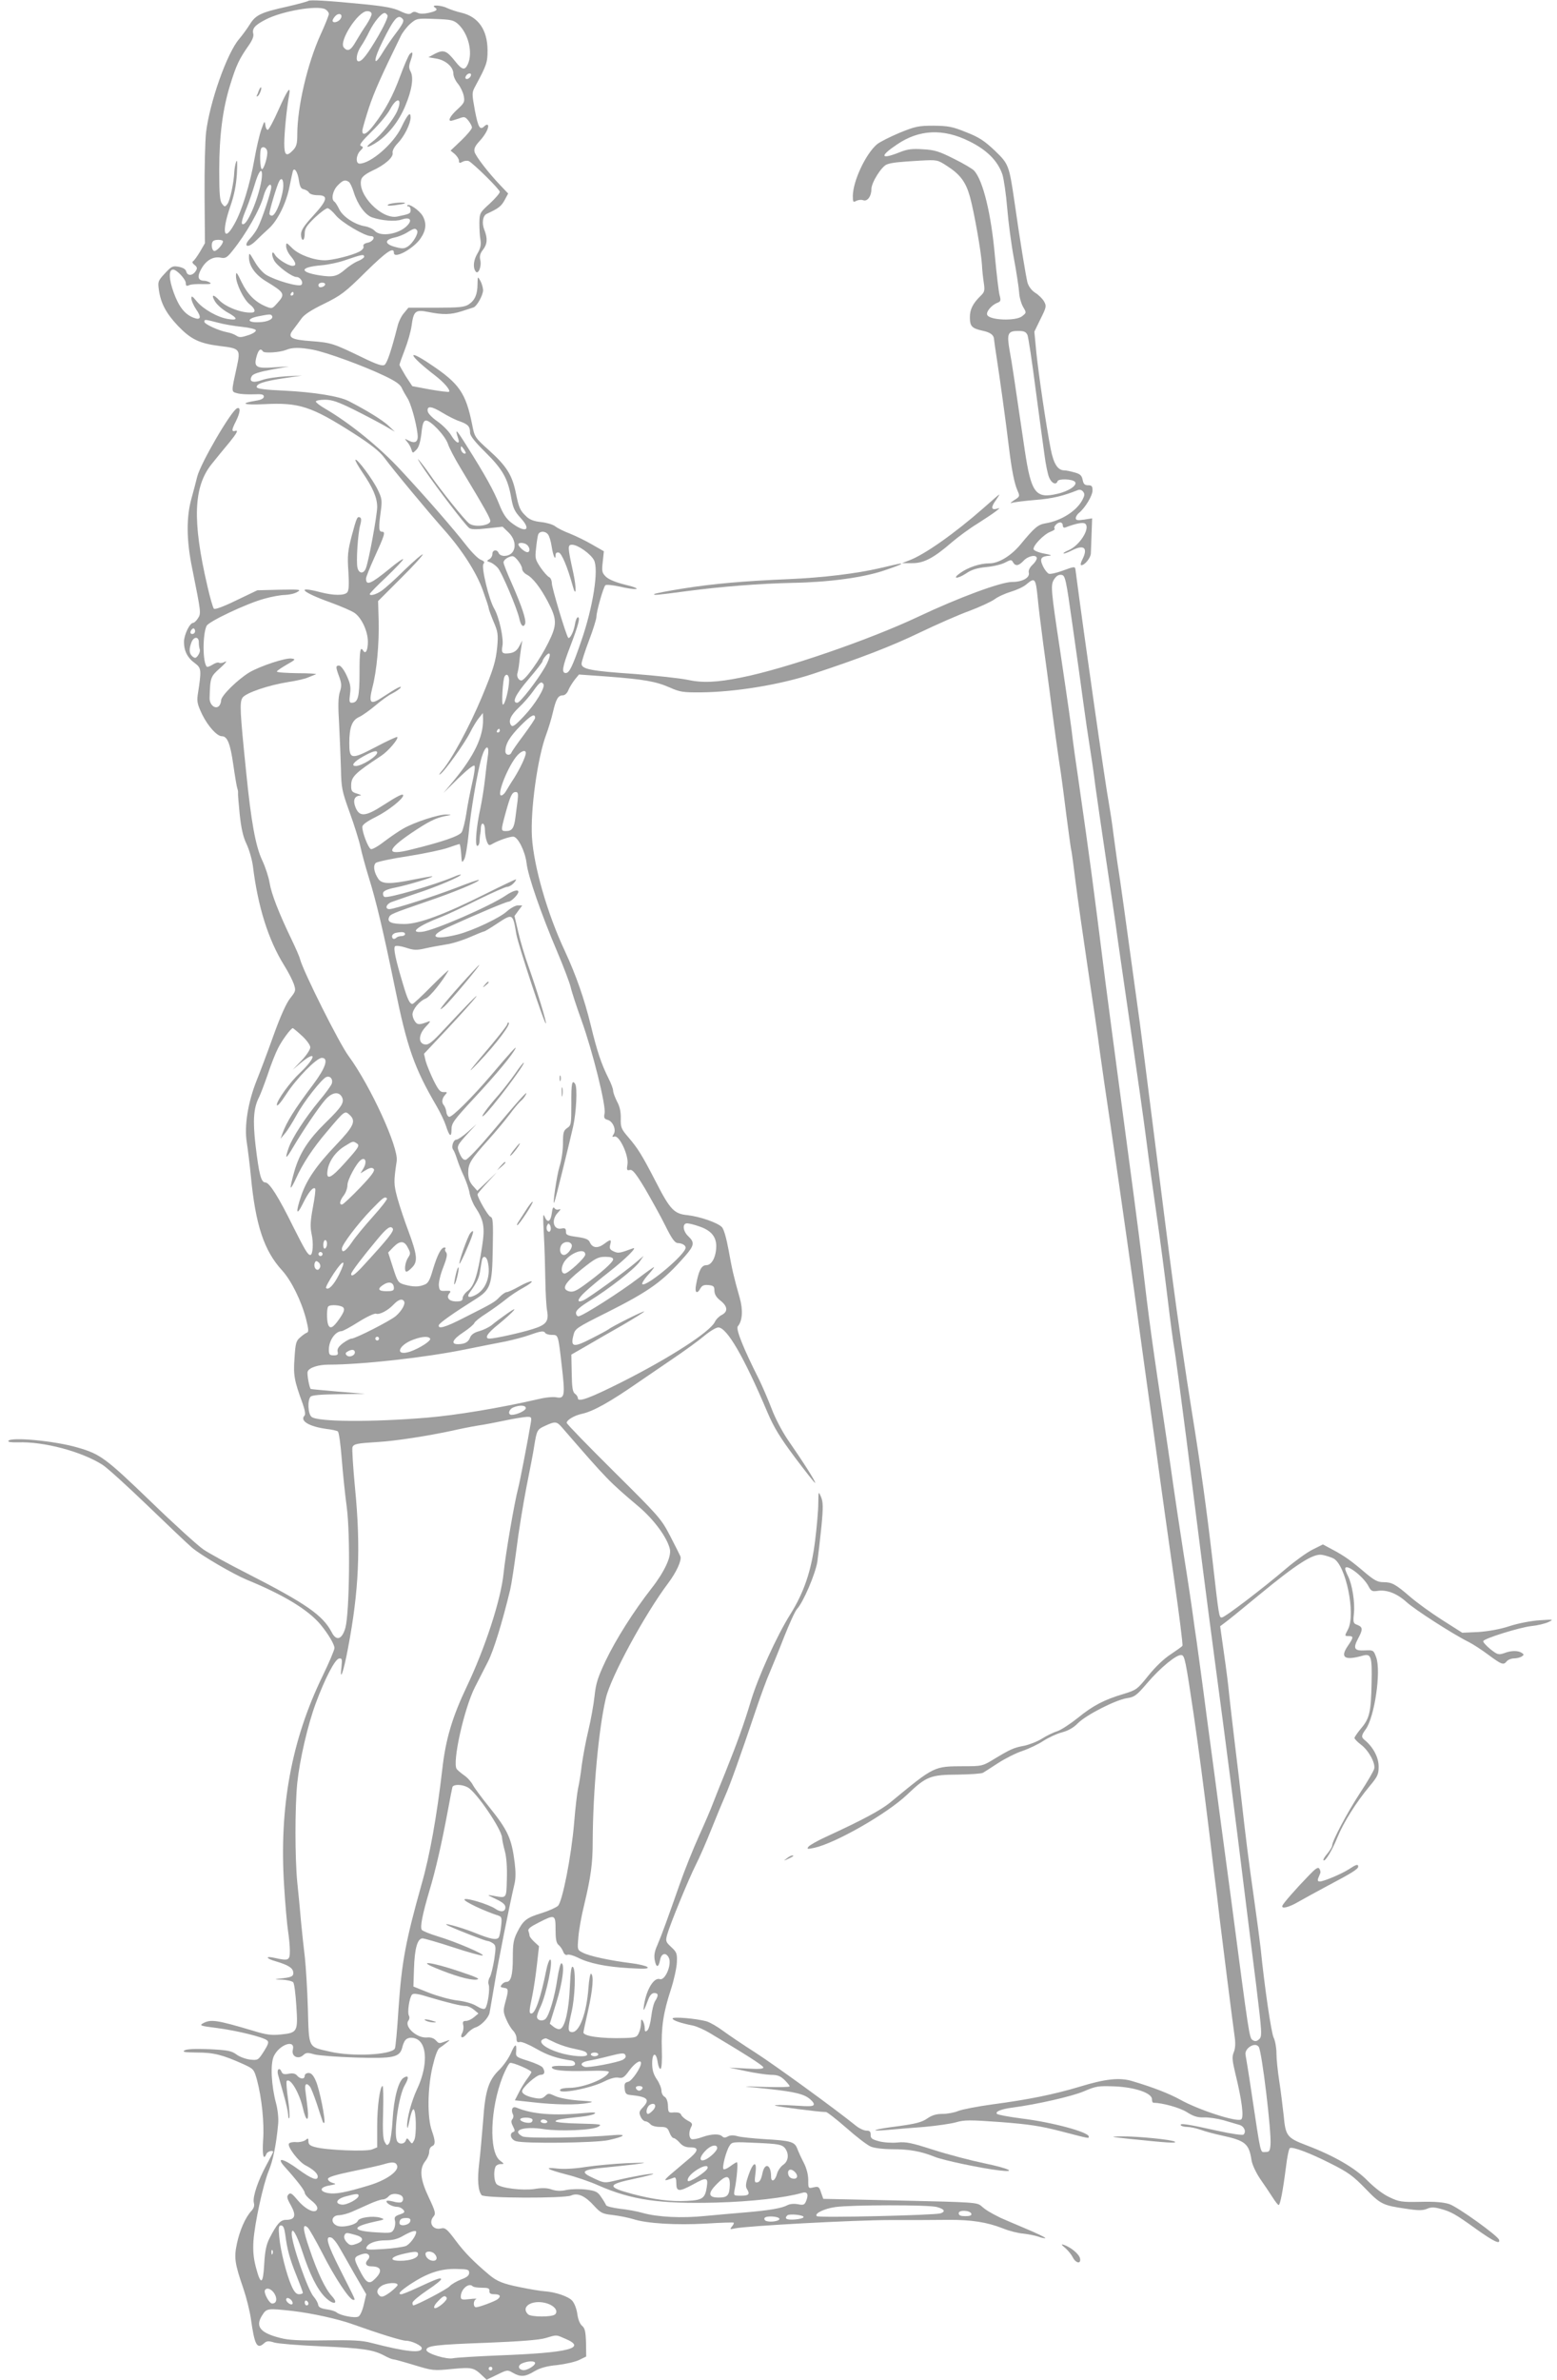 <?xml version="1.0" standalone="no"?>
<!DOCTYPE svg PUBLIC "-//W3C//DTD SVG 20010904//EN"
 "http://www.w3.org/TR/2001/REC-SVG-20010904/DTD/svg10.dtd">
<svg version="1.0" xmlns="http://www.w3.org/2000/svg"
 width="838pt" height="1280pt" viewBox="0 0 838 1280"
 preserveAspectRatio="xMidYMid meet">
<g transform="translate(0,1280) scale(0.1,-0.1)"
fill="#9e9e9e" stroke="none">
<path d="M1659 12795 c-4 -3 -54 -17 -111 -30 -144 -32 -172 -45 -204 -97 -15
-24 -41 -59 -57 -78 -65 -75 -158 -338 -178 -502 -5 -46 -9 -198 -8 -339 l2
-257 -26 -45 c-15 -25 -32 -49 -38 -52 -6 -4 -3 -12 8 -20 14 -11 16 -18 7
-32 -16 -26 -44 -29 -51 -5 -3 14 -17 22 -41 27 -33 6 -39 3 -75 -36 -37 -40
-38 -44 -32 -88 10 -72 39 -126 102 -193 70 -73 115 -95 225 -109 110 -13 113
-17 93 -110 -31 -141 -31 -135 1 -144 16 -5 55 -7 87 -6 45 2 57 0 57 -12 0
-10 -14 -18 -42 -22 -91 -15 -69 -24 42 -19 190 10 255 -11 485 -158 91 -58
139 -97 162 -128 51 -69 233 -288 327 -394 93 -105 171 -226 205 -322 17 -47
31 -89 31 -95 0 -5 12 -38 26 -72 24 -55 26 -70 20 -137 -8 -78 -19 -116 -83
-270 -67 -160 -165 -341 -217 -399 -11 -13 -15 -21 -8 -16 22 12 132 165 162
225 15 30 37 66 49 80 l20 25 1 -35 c1 -93 -48 -195 -154 -324 l-59 -71 80 79
c50 48 83 74 87 67 4 -6 -2 -48 -13 -94 -10 -45 -25 -118 -31 -162 -7 -44 -18
-89 -25 -101 -13 -21 -103 -52 -274 -94 -135 -34 -133 -3 4 90 91 61 127 79
178 90 40 7 41 8 9 9 -41 1 -171 -41 -232 -76 -25 -14 -71 -46 -103 -70 -32
-25 -64 -43 -71 -40 -14 6 -46 88 -46 119 0 12 23 29 73 54 66 33 147 97 147
116 0 12 -30 -3 -109 -54 -93 -60 -126 -63 -147 -12 -16 39 -7 63 25 65 9 0 1
5 -16 10 -29 8 -33 14 -33 43 0 48 18 66 162 161 38 25 95 92 86 101 -3 2 -54
-21 -114 -53 -134 -70 -144 -69 -144 20 0 86 15 124 54 141 17 8 55 35 85 60
30 26 71 56 92 66 21 11 41 25 45 31 8 14 -24 -3 -94 -49 -69 -46 -79 -37 -58
49 24 90 37 238 34 360 l-3 106 123 123 c68 67 120 125 117 128 -3 3 -47 -35
-98 -84 -50 -50 -106 -100 -124 -112 -29 -20 -63 -29 -63 -17 0 4 40 45 90 92
49 47 90 90 90 95 0 5 -33 -17 -72 -50 -103 -84 -128 -94 -128 -54 0 8 20 58
44 111 57 125 62 141 42 141 -18 0 -19 20 -6 115 7 53 5 66 -17 111 -27 56
-111 169 -120 161 -3 -3 14 -33 37 -67 57 -83 80 -137 80 -187 0 -43 -45 -289
-61 -330 -12 -31 -37 -29 -45 3 -8 32 2 186 15 231 6 21 6 35 0 39 -16 9 -19
2 -46 -98 -21 -81 -24 -106 -18 -191 4 -69 3 -103 -6 -113 -15 -18 -73 -18
-146 1 -133 35 -101 1 52 -54 60 -22 121 -48 135 -59 37 -27 70 -98 70 -154 0
-45 -12 -69 -25 -48 -16 26 -20 1 -20 -118 0 -132 -8 -162 -43 -162 -12 0 -13
9 -8 48 5 38 1 57 -19 100 -14 30 -31 52 -40 52 -19 0 -19 -7 1 -61 13 -36 13
-50 3 -81 -9 -27 -10 -75 -4 -170 4 -73 8 -182 10 -243 2 -102 5 -119 47 -235
25 -69 51 -152 58 -185 7 -33 27 -107 45 -165 40 -128 79 -293 140 -590 66
-324 104 -433 225 -640 21 -36 43 -83 50 -105 18 -57 30 -66 30 -21 0 35 11
50 126 174 118 127 200 226 218 262 10 20 -30 -24 -129 -141 -104 -122 -214
-231 -228 -226 -7 2 -14 14 -15 28 -2 13 -8 28 -13 34 -13 14 -11 36 6 55 14
15 13 17 -7 16 -19 -1 -29 12 -55 64 -17 35 -36 82 -42 103 l-9 39 128 136
c71 76 138 151 150 167 24 32 -46 -39 -172 -174 -60 -65 -81 -82 -100 -79 -38
5 -37 53 4 96 24 25 28 33 13 27 -47 -18 -58 -18 -71 0 -8 11 -14 28 -14 39 1
28 38 72 71 85 22 8 92 95 123 151 4 8 -36 -29 -89 -82 -53 -54 -100 -98 -105
-98 -15 0 -27 25 -52 110 -38 126 -52 190 -42 200 5 5 30 2 58 -7 42 -14 58
-15 105 -4 31 7 81 16 112 21 31 4 88 22 127 39 39 17 74 31 77 31 4 0 34 18
67 40 88 58 88 59 107 -55 11 -61 152 -487 159 -480 5 5 -48 178 -93 305 -19
52 -44 135 -55 184 l-21 89 21 29 21 28 -24 0 c-13 0 -40 -15 -59 -32 -38 -35
-182 -103 -263 -124 -131 -33 -164 -12 -58 37 147 67 317 139 330 139 14 0 52
38 53 53 0 15 -30 6 -67 -19 -85 -58 -391 -191 -452 -196 -72 -7 -21 32 106
81 29 11 116 52 194 91 78 38 149 70 159 70 9 0 25 9 35 20 10 11 15 20 11 20
-3 0 -75 -34 -159 -76 -223 -112 -363 -164 -440 -164 -69 0 -93 10 -84 34 7
19 13 21 207 88 142 48 284 107 277 115 -2 2 -55 -16 -118 -41 -125 -48 -338
-116 -363 -116 -26 0 -18 27 11 38 16 6 75 26 133 46 108 35 240 91 240 101 0
3 -17 -2 -37 -11 -107 -45 -358 -118 -374 -108 -6 3 -9 13 -7 22 2 10 24 20
66 28 69 14 204 55 199 60 -2 2 -45 -6 -97 -16 -130 -27 -175 -26 -194 3 -24
36 -29 72 -13 86 9 6 86 23 174 36 87 14 183 34 214 45 31 11 59 20 62 20 3 0
7 -24 9 -52 3 -50 4 -52 17 -29 7 13 17 74 23 135 10 116 48 339 71 415 20 64
42 68 33 7 -4 -25 -11 -83 -16 -129 -5 -45 -16 -113 -24 -152 -23 -104 -31
-205 -17 -205 6 0 12 12 12 28 1 15 2 32 4 37 1 6 3 20 3 33 3 36 22 25 22
-12 0 -19 4 -46 10 -61 9 -23 12 -25 32 -13 32 18 90 38 110 38 25 0 64 -78
72 -142 7 -69 81 -280 165 -477 34 -80 66 -165 72 -189 5 -24 32 -106 59 -181
60 -167 132 -457 124 -499 -5 -24 -2 -30 15 -35 29 -7 49 -53 34 -77 -10 -15
-9 -17 5 -13 26 6 77 -103 69 -150 -5 -30 -3 -34 13 -30 14 4 32 -18 82 -101
34 -59 84 -148 109 -199 34 -69 51 -92 66 -93 25 -1 43 -12 43 -25 0 -35 -203
-206 -232 -197 -6 2 5 22 25 45 20 22 37 43 37 47 0 3 -38 -24 -84 -59 -95
-73 -302 -205 -323 -205 -7 0 -13 9 -13 19 0 13 23 33 73 64 100 61 242 171
269 210 l22 32 -44 -37 c-61 -52 -250 -188 -278 -201 -41 -19 -37 4 9 46 25
23 81 70 125 104 90 70 161 141 129 128 -71 -26 -77 -27 -102 -16 -20 9 -24
16 -19 36 8 30 3 31 -33 4 -34 -25 -62 -22 -76 8 -7 17 -22 23 -70 30 -52 7
-60 11 -59 29 0 16 -5 20 -24 16 -44 -9 -57 46 -20 85 16 17 18 22 6 18 -9 -4
-20 0 -24 7 -6 9 -11 0 -14 -26 -6 -48 -24 -57 -39 -19 -9 21 -9 -1 -4 -97 4
-69 7 -179 8 -245 1 -66 5 -139 9 -162 11 -60 -3 -79 -78 -102 -67 -21 -204
-51 -231 -51 -30 0 -14 28 48 77 86 71 116 107 47 58 -30 -21 -68 -49 -83 -62
-15 -12 -46 -27 -68 -33 -27 -7 -43 -19 -49 -34 -9 -25 -29 -36 -66 -36 -40 0
-28 26 30 64 29 19 56 42 59 50 3 8 32 31 64 51 32 21 78 54 103 74 25 21 69
50 99 66 29 16 48 31 42 33 -6 2 -36 -10 -66 -27 -30 -17 -61 -31 -68 -31 -7
0 -24 -12 -38 -26 -25 -27 -35 -33 -194 -113 -99 -51 -140 -62 -133 -38 4 12
81 66 194 137 85 53 93 75 96 274 3 144 1 167 -12 171 -13 4 -70 103 -70 121
0 3 23 31 52 62 l52 57 -52 -50 -53 -50 -25 28 c-17 20 -24 40 -24 70 0 49 13
70 111 179 36 40 86 100 111 133 25 34 53 67 63 75 9 7 21 23 26 34 12 25 -31
-22 -188 -209 -65 -77 -126 -141 -136 -143 -12 -3 -22 8 -33 33 -17 41 -18 40
50 115 l41 44 -47 -42 c-26 -23 -54 -42 -62 -42 -16 0 -29 -39 -17 -54 5 -6
14 -29 21 -51 7 -22 23 -63 37 -92 13 -29 27 -69 30 -90 4 -21 17 -54 29 -73
49 -74 55 -111 38 -218 -23 -151 -43 -210 -76 -235 -15 -11 -28 -29 -28 -39 0
-14 -8 -18 -35 -18 -39 0 -55 21 -36 44 10 12 6 14 -21 13 -29 -2 -33 1 -36
27 -2 17 8 61 23 98 20 51 24 72 16 82 -6 7 -8 16 -4 19 3 4 1 7 -5 7 -18 0
-38 -39 -62 -118 -17 -59 -26 -75 -46 -82 -32 -13 -60 -12 -106 0 -35 10 -38
14 -63 92 l-26 81 27 28 c36 37 60 37 79 -2 15 -28 15 -33 1 -54 -17 -26 -22
-75 -8 -75 5 0 19 11 32 25 29 31 25 67 -23 196 -20 53 -46 131 -58 174 -20
75 -21 87 -4 200 11 73 -142 406 -259 565 -51 69 -242 451 -261 520 -3 14 -24
61 -45 105 -70 145 -110 249 -119 306 -5 31 -23 86 -40 122 -36 76 -60 212
-86 472 -34 332 -36 377 -20 402 17 26 140 68 249 85 39 6 85 16 101 23 17 7
37 15 45 18 8 3 -36 6 -97 6 -62 1 -113 4 -113 9 0 4 24 20 53 37 48 27 50 30
25 33 -33 4 -166 -40 -225 -74 -63 -38 -153 -126 -153 -151 0 -11 -6 -26 -13
-32 -21 -17 -50 10 -49 45 3 111 5 115 57 161 28 25 40 40 27 34 -12 -7 -27
-9 -33 -6 -5 4 -21 -1 -35 -10 -14 -9 -28 -14 -31 -11 -23 23 -23 175 -1 220
13 24 214 119 308 145 41 12 93 21 115 21 22 1 51 7 65 16 23 13 15 14 -95 12
l-120 -3 -113 -54 c-67 -33 -116 -51 -121 -45 -5 5 -21 60 -35 122 -82 352
-75 535 24 657 22 28 65 80 95 116 38 47 48 65 34 62 -24 -7 -24 3 1 52 23 46
26 77 6 69 -31 -12 -197 -296 -215 -369 -5 -22 -19 -73 -30 -114 -29 -102 -28
-226 3 -377 48 -240 49 -243 31 -270 -8 -13 -20 -24 -25 -24 -19 0 -50 -65
-50 -103 0 -48 19 -86 60 -115 34 -26 35 -35 14 -170 -5 -36 -1 -53 25 -107
31 -62 79 -115 105 -115 29 0 45 -38 61 -150 9 -63 19 -122 22 -130 3 -8 5
-19 4 -25 -1 -5 3 -56 9 -115 8 -75 18 -120 36 -158 14 -29 30 -83 35 -120 27
-220 83 -397 168 -534 22 -35 45 -80 52 -100 12 -36 11 -39 -19 -77 -21 -26
-53 -97 -91 -203 -32 -90 -73 -198 -90 -240 -47 -118 -67 -245 -53 -332 6 -39
16 -120 22 -181 25 -264 71 -402 168 -508 50 -55 103 -162 129 -261 14 -56 15
-70 5 -74 -7 -2 -24 -14 -37 -26 -22 -18 -25 -33 -30 -111 -7 -93 -1 -122 44
-245 12 -34 16 -59 10 -64 -27 -28 24 -59 119 -72 27 -3 54 -9 60 -13 6 -3 15
-69 21 -146 6 -77 18 -194 27 -260 20 -147 15 -567 -7 -650 -18 -64 -49 -74
-74 -24 -48 91 -136 153 -457 317 -97 49 -202 107 -232 127 -30 20 -159 137
-286 260 -241 232 -270 254 -392 289 -122 36 -359 58 -373 36 -4 -6 15 -9 52
-8 138 5 342 -49 455 -121 25 -16 132 -113 239 -216 106 -102 215 -206 243
-230 50 -42 220 -141 294 -172 198 -81 330 -161 397 -241 42 -51 75 -107 75
-126 0 -11 -29 -79 -64 -151 -167 -344 -234 -704 -207 -1127 6 -101 16 -210
21 -243 5 -33 10 -81 10 -107 0 -53 -6 -56 -82 -39 -52 12 -48 -3 5 -18 67
-20 92 -35 95 -58 3 -24 -8 -29 -78 -36 -26 -3 -22 -4 16 -5 28 -1 56 -8 62
-14 6 -7 13 -65 17 -129 9 -137 6 -143 -84 -152 -49 -5 -77 -2 -148 20 -199
59 -228 63 -271 40 -20 -12 -12 -14 75 -25 108 -14 251 -49 271 -67 10 -8 6
-21 -18 -59 -31 -48 -32 -48 -74 -44 -24 3 -57 15 -74 28 -26 19 -46 23 -145
28 -74 3 -121 1 -133 -6 -15 -9 -1 -11 67 -12 89 0 137 -12 250 -63 54 -25 56
-27 72 -84 26 -98 40 -232 33 -325 -5 -80 2 -112 18 -73 5 13 36 22 36 10 0
-2 -16 -33 -35 -68 -46 -84 -76 -173 -69 -204 5 -17 0 -31 -14 -46 -32 -35
-62 -104 -77 -175 -16 -75 -12 -106 35 -242 16 -47 34 -119 40 -160 20 -144
33 -168 71 -134 14 13 24 14 56 4 21 -6 133 -15 249 -20 224 -10 282 -18 342
-50 20 -11 42 -20 48 -20 6 0 57 -14 113 -31 99 -30 104 -31 204 -21 108 10
117 8 164 -37 l22 -21 56 27 c55 27 57 27 86 10 41 -23 65 -22 116 9 31 18 67
28 122 33 43 5 96 17 117 27 l39 19 -1 75 c-2 60 -6 77 -21 90 -12 10 -22 34
-26 65 -4 28 -16 58 -28 71 -22 23 -90 46 -149 50 -19 1 -79 11 -132 22 -90
18 -123 31 -166 67 -84 71 -133 121 -179 183 -47 63 -57 71 -79 66 -44 -11
-70 31 -40 65 12 14 9 27 -26 101 -47 99 -52 154 -19 196 12 15 21 37 21 51 0
13 7 26 15 29 19 8 19 27 -1 84 -25 70 -23 226 3 340 14 60 28 99 39 105 9 6
26 18 38 28 21 17 21 17 -7 7 -36 -13 -33 -13 -53 7 -10 11 -29 16 -46 14 -55
-5 -126 60 -99 92 5 7 6 18 2 25 -10 16 2 99 17 114 8 8 34 4 94 -15 98 -29
171 -47 197 -47 10 0 29 -9 42 -20 l24 -20 -24 -20 c-13 -11 -32 -20 -43 -20
-16 0 -19 -5 -15 -22 3 -12 1 -30 -4 -40 -17 -31 1 -36 24 -7 12 15 33 30 46
34 30 9 70 51 76 79 2 12 14 80 26 151 19 118 83 437 108 542 7 28 7 67 1 115
-17 131 -36 173 -139 301 -39 48 -78 101 -86 116 -8 16 -29 40 -47 52 -18 13
-36 28 -40 34 -25 35 40 326 98 440 20 39 51 100 70 137 30 58 77 210 120 388
7 30 22 129 34 220 11 91 36 242 54 335 19 94 37 188 40 210 15 93 16 96 60
116 54 25 62 24 90 -8 248 -286 252 -290 415 -428 81 -69 151 -164 166 -226
10 -40 -29 -124 -99 -213 -96 -123 -191 -273 -247 -390 -41 -87 -52 -120 -59
-188 -5 -46 -20 -130 -34 -188 -14 -58 -29 -141 -35 -185 -5 -44 -14 -100 -20
-125 -5 -25 -15 -108 -21 -185 -15 -179 -63 -423 -87 -446 -10 -9 -49 -27 -88
-39 -82 -25 -99 -39 -131 -102 -20 -40 -24 -62 -24 -138 0 -93 -10 -130 -34
-130 -8 0 -19 -6 -25 -14 -10 -12 -8 -15 11 -18 26 -3 26 -11 7 -80 -11 -41
-11 -51 6 -90 10 -24 27 -51 37 -61 10 -10 18 -28 18 -41 0 -18 4 -23 18 -19
10 2 49 -14 87 -36 60 -35 113 -53 190 -64 11 -1 20 -9 20 -17 0 -12 -13 -14
-62 -12 -37 2 -63 -1 -63 -7 0 -17 63 -23 190 -20 77 3 119 0 117 -6 -12 -35
-137 -85 -213 -85 -24 0 -46 -4 -49 -10 -17 -27 165 7 238 45 30 15 58 23 75
20 23 -5 32 1 60 40 29 39 62 60 62 38 0 -24 -48 -94 -68 -100 -19 -4 -23 -11
-20 -37 2 -25 8 -32 28 -34 97 -10 111 -24 68 -69 -18 -19 -20 -27 -10 -48 6
-14 18 -25 26 -25 7 0 19 -7 26 -15 7 -9 29 -15 52 -15 35 0 41 -4 51 -30 6
-16 16 -30 22 -30 6 0 21 -11 33 -25 16 -18 32 -25 57 -25 50 0 45 -20 -18
-71 -28 -24 -69 -58 -91 -77 -38 -34 -35 -36 21 -15 9 4 13 -6 13 -31 0 -45
15 -46 89 -6 74 41 83 40 75 -13 -9 -61 -23 -71 -107 -75 -86 -5 -183 8 -292
37 -141 38 -139 51 13 83 56 12 100 23 98 25 -5 5 -108 -13 -197 -34 -66 -16
-67 -16 -124 11 -76 34 -64 46 57 57 51 5 127 13 168 18 69 9 66 10 -45 6 -66
-3 -165 -12 -220 -20 -61 -10 -121 -13 -155 -9 -78 9 -55 -5 49 -32 49 -12
125 -38 170 -58 179 -79 332 -101 635 -93 191 5 372 26 462 52 28 9 37 -6 24
-40 -9 -24 -14 -27 -45 -21 -21 4 -44 2 -57 -5 -29 -16 -97 -28 -228 -39 -58
-5 -154 -13 -215 -19 -126 -13 -255 -6 -335 16 -30 9 -86 19 -125 23 -38 5
-71 13 -73 19 -2 5 -13 25 -26 43 -19 29 -29 34 -81 41 -33 4 -80 3 -105 -2
-31 -7 -55 -6 -80 2 -24 9 -53 10 -94 3 -63 -9 -177 4 -202 25 -14 12 -19 65
-8 93 3 9 16 16 28 16 21 0 21 1 -3 19 -61 47 -53 281 15 453 15 37 32 69 39
72 13 5 115 -39 115 -49 0 -4 -11 -21 -24 -38 -13 -18 -33 -50 -44 -73 l-21
-41 102 -11 c114 -13 231 -15 292 -3 35 6 28 8 -51 13 -52 4 -105 14 -126 24
-35 16 -37 16 -54 0 -13 -13 -26 -16 -53 -11 -44 8 -71 22 -71 37 0 19 77 88
99 88 22 0 27 15 12 39 -5 8 -40 24 -78 36 -66 21 -68 22 -65 53 3 44 -6 40
-30 -15 -12 -26 -40 -66 -63 -88 -56 -55 -74 -111 -85 -275 -6 -74 -15 -176
-21 -226 -11 -90 -6 -147 13 -171 14 -17 445 -18 482 -2 35 16 75 -2 123 -55
36 -39 45 -44 101 -50 34 -4 84 -14 110 -22 74 -24 233 -33 392 -24 79 5 146
7 149 5 2 -3 -2 -12 -10 -21 -12 -15 -11 -16 16 -10 68 14 645 45 835 45 113
0 253 0 312 1 125 1 209 -12 296 -46 34 -14 83 -26 110 -28 26 -3 62 -10 80
-16 18 -7 35 -10 38 -8 2 3 -46 26 -108 52 -62 26 -122 52 -133 57 -57 28 -82
44 -103 63 -23 20 -36 21 -438 30 l-413 9 -12 34 c-10 31 -14 34 -40 28 -29
-7 -29 -6 -29 39 0 29 -9 64 -24 93 -14 27 -29 60 -35 76 -14 37 -35 43 -174
51 -64 4 -131 11 -148 16 -20 6 -39 6 -51 -1 -14 -8 -23 -8 -31 0 -15 15 -57
14 -108 -4 -24 -9 -49 -13 -56 -11 -16 6 -17 40 -3 66 9 16 5 22 -19 34 -16 9
-31 22 -35 31 -3 10 -16 14 -38 13 -30 -3 -32 -1 -33 36 -1 24 -8 42 -18 48
-10 5 -17 20 -17 33 0 13 -11 41 -25 61 -18 27 -25 50 -25 86 0 59 22 63 30 4
3 -20 10 -35 15 -34 6 2 9 42 7 103 -4 121 8 200 49 325 17 52 31 118 32 146
2 46 -1 54 -30 81 -30 28 -32 32 -22 68 15 54 115 298 155 377 19 37 56 122
83 190 27 68 61 149 75 181 26 59 80 209 165 462 26 77 59 167 74 200 14 33
49 118 77 190 28 71 59 139 69 150 34 36 99 188 110 255 5 36 15 121 22 190
10 104 9 131 -2 158 -14 33 -14 33 -15 -35 0 -37 -8 -127 -17 -199 -20 -163
-60 -279 -133 -396 -73 -116 -174 -338 -213 -468 -37 -124 -78 -236 -136 -380
-24 -58 -53 -132 -66 -165 -12 -33 -47 -114 -77 -180 -30 -66 -77 -183 -104
-260 -66 -188 -96 -271 -120 -327 -15 -33 -19 -56 -14 -82 8 -42 21 -40 29 4
7 34 31 40 46 11 19 -35 -19 -126 -48 -116 -32 10 -72 -56 -85 -140 -6 -41 -1
-34 24 33 8 20 19 32 31 32 23 0 24 -13 5 -43 -8 -12 -17 -50 -21 -84 -4 -34
-13 -67 -21 -74 -11 -9 -14 -7 -14 12 0 13 -5 31 -10 39 -8 12 -10 9 -10 -12
0 -15 -5 -39 -12 -53 -10 -23 -17 -25 -77 -27 -123 -4 -221 10 -221 30 0 4 11
57 25 117 25 112 32 190 16 199 -4 3 -11 -32 -14 -77 -10 -135 -48 -237 -87
-237 -25 0 -25 16 -4 107 19 82 24 227 8 243 -9 9 -13 -19 -17 -107 -5 -123
-26 -217 -52 -226 -8 -4 -23 2 -35 11 l-21 17 35 113 c34 108 47 212 27 212
-5 0 -14 -37 -21 -81 -14 -99 -45 -202 -65 -219 -17 -14 -45 -7 -45 13 0 7 8
31 19 53 32 67 70 254 52 254 -5 0 -15 -26 -21 -57 -30 -149 -59 -233 -80
-233 -13 0 -13 12 5 96 8 39 19 114 25 168 l11 98 -25 23 c-14 13 -26 28 -26
34 0 5 -3 16 -6 25 -4 11 11 23 55 45 88 45 91 44 91 -38 0 -51 4 -72 16 -82
9 -7 20 -23 25 -36 5 -14 14 -21 23 -17 8 3 32 -4 55 -15 60 -31 153 -50 276
-57 86 -5 108 -4 99 6 -7 6 -47 16 -90 21 -112 14 -223 38 -257 56 -30 15 -30
15 -24 85 3 39 17 116 31 172 36 151 46 222 46 342 1 269 32 608 71 771 27
115 210 451 334 616 46 61 75 125 67 146 -4 9 -29 59 -56 111 -48 92 -59 104
-303 346 -139 138 -253 255 -253 261 0 15 40 39 80 48 63 13 156 66 310 173
25 17 103 70 173 118 70 47 151 106 179 130 29 24 62 44 74 44 46 0 138 -158
263 -453 36 -85 68 -137 150 -247 58 -77 106 -138 108 -136 5 4 -63 111 -147
232 -30 44 -69 118 -87 167 -19 49 -49 119 -67 156 -85 168 -127 273 -115 287
25 30 29 87 10 154 -33 116 -41 153 -60 258 -11 60 -25 110 -35 121 -22 24
-117 57 -185 65 -73 7 -94 29 -171 179 -77 149 -97 180 -149 241 -37 43 -41
52 -40 99 1 36 -5 65 -20 92 -11 22 -21 48 -21 58 0 10 -11 40 -25 67 -38 76
-61 143 -95 284 -36 146 -79 269 -140 401 -94 200 -167 454 -177 612 -9 145
30 429 77 553 11 30 28 84 36 120 17 72 28 90 54 90 10 0 23 12 29 28 6 15 22
40 34 56 l23 28 154 -11 c195 -15 260 -26 335 -59 54 -24 71 -27 170 -26 184
2 423 41 599 99 252 83 424 149 577 223 90 43 210 96 266 116 56 21 116 49
135 62 18 14 58 32 88 41 30 9 68 26 83 39 47 40 51 35 62 -72 3 -38 17 -150
30 -249 14 -99 29 -216 35 -260 17 -137 49 -367 60 -435 5 -36 19 -139 30
-230 12 -91 23 -172 25 -180 3 -8 13 -87 24 -175 11 -88 41 -297 66 -465 25
-168 55 -370 65 -450 11 -80 36 -253 56 -385 55 -378 130 -905 153 -1080 25
-181 23 -169 92 -665 27 -201 72 -520 99 -709 27 -190 47 -348 44 -353 -3 -5
-32 -25 -63 -46 -36 -23 -82 -67 -120 -114 -60 -75 -65 -78 -133 -99 -105 -31
-166 -63 -247 -129 -40 -32 -89 -64 -109 -71 -20 -6 -58 -24 -83 -40 -25 -16
-69 -33 -97 -39 -56 -10 -75 -19 -166 -74 -57 -35 -64 -36 -155 -36 -167 -1
-158 4 -401 -196 -51 -41 -143 -91 -345 -184 -44 -20 -86 -44 -93 -52 -11 -14
-8 -15 30 -7 115 25 393 184 500 286 104 99 125 107 274 108 66 1 127 5 135
10 7 4 44 28 81 52 37 24 96 54 130 65 35 12 86 36 113 54 28 18 73 39 100 46
34 9 63 25 87 50 46 45 201 124 263 134 41 6 52 14 110 82 71 83 159 155 184
150 17 -3 22 -26 66 -323 22 -149 56 -406 85 -645 5 -41 16 -131 24 -200 9
-69 23 -183 31 -255 16 -133 69 -552 81 -637 4 -30 2 -59 -6 -77 -10 -25 -8
-43 9 -115 35 -142 47 -236 31 -246 -25 -15 -228 51 -327 106 -62 34 -147 67
-258 100 -68 21 -145 13 -285 -30 -137 -41 -273 -69 -470 -95 -80 -11 -162
-27 -182 -35 -21 -9 -59 -16 -85 -16 -34 0 -57 -7 -83 -25 -29 -20 -61 -28
-155 -41 -135 -17 -169 -30 -55 -20 41 4 129 11 195 16 66 6 143 17 171 25 44
13 74 13 240 1 154 -12 214 -21 326 -50 154 -40 148 -39 148 -28 0 24 -196 77
-360 97 -69 9 -129 20 -134 25 -12 12 22 26 84 34 129 17 320 60 385 88 65 28
77 29 165 26 110 -5 200 -36 200 -69 0 -11 3 -19 8 -19 50 -1 140 -26 179 -50
36 -23 58 -30 93 -29 25 1 72 -6 105 -15 33 -10 71 -21 85 -25 26 -7 39 -36
23 -52 -5 -5 -62 3 -139 20 -158 35 -206 43 -199 30 4 -5 19 -9 34 -9 16 0 48
-7 72 -15 24 -9 76 -23 114 -31 128 -28 147 -43 161 -134 4 -24 24 -66 46 -99
22 -31 51 -75 66 -98 15 -24 30 -43 34 -43 8 0 23 77 39 203 6 53 16 100 21
103 15 9 108 -26 222 -84 92 -46 120 -67 184 -133 82 -85 94 -91 219 -109 64
-10 89 -10 112 -1 22 10 39 10 72 1 60 -16 82 -29 195 -110 94 -67 130 -84
122 -57 -8 23 -223 177 -268 192 -31 10 -80 14 -155 12 -101 -2 -115 0 -167
25 -35 16 -80 51 -120 91 -65 66 -178 132 -326 188 -105 40 -113 50 -123 159
-6 52 -16 137 -24 187 -8 51 -15 118 -15 148 0 31 -7 69 -15 85 -13 25 -50
279 -70 480 -4 36 -20 157 -36 270 -28 195 -44 322 -69 545 -6 55 -22 188 -35
295 -13 107 -26 224 -30 260 -3 36 -15 132 -27 214 l-21 149 24 18 c13 9 96
76 184 149 205 169 293 225 340 217 19 -3 46 -12 61 -19 67 -33 122 -299 79
-382 -19 -36 -19 -36 5 -36 26 0 25 -8 -6 -53 -43 -63 -17 -80 81 -52 45 12
50 -5 47 -147 -3 -157 -11 -191 -57 -245 -19 -23 -35 -46 -35 -51 0 -5 16 -22
35 -36 42 -32 79 -100 71 -130 -3 -12 -37 -71 -77 -131 -70 -108 -149 -257
-149 -281 0 -7 -12 -27 -26 -44 -15 -17 -24 -33 -21 -36 9 -9 46 52 75 123 32
79 101 189 172 274 45 54 50 65 50 108 0 48 -29 103 -73 140 -22 17 -21 26 3
59 48 65 84 312 57 387 -14 39 -15 40 -61 38 -57 -3 -65 10 -37 63 27 50 26
62 -3 74 -23 8 -24 13 -19 62 6 60 -9 155 -32 201 -8 16 -15 34 -15 39 0 33
98 -40 126 -95 13 -25 20 -28 47 -24 50 8 105 -13 157 -60 45 -41 250 -173
335 -215 22 -11 70 -42 106 -69 73 -54 81 -56 99 -34 7 8 24 15 39 15 14 0 33
5 41 10 13 9 13 11 0 20 -20 13 -57 13 -95 -2 -30 -10 -36 -8 -74 22 -23 19
-40 38 -38 43 4 14 196 74 260 81 32 3 72 13 90 21 31 15 29 15 -47 10 -45 -3
-114 -16 -160 -31 -51 -17 -113 -28 -168 -32 l-88 -4 -107 68 c-60 38 -137 94
-173 125 -80 69 -99 79 -145 79 -30 0 -48 10 -94 48 -76 65 -116 94 -179 127
l-52 28 -56 -28 c-30 -15 -94 -61 -141 -101 -123 -105 -331 -264 -347 -264
-15 0 -15 -1 -51 315 -30 259 -63 500 -110 790 -33 203 -81 534 -105 720 -7
50 -25 191 -41 315 -16 124 -49 387 -74 585 -25 198 -52 410 -60 470 -86 628
-106 769 -115 825 -6 36 -17 119 -26 184 -8 66 -20 142 -25 170 -20 106 -134
903 -181 1264 -2 16 -8 15 -73 -9 -31 -11 -62 -18 -70 -15 -8 3 -23 22 -32 41
-19 41 -11 53 37 56 14 1 1 6 -28 11 -29 5 -56 16 -59 23 -6 18 54 81 91 95
16 6 26 13 22 17 -8 9 14 33 30 33 8 0 14 -7 14 -16 0 -10 6 -14 14 -11 58 22
97 30 108 19 26 -26 -33 -118 -92 -142 -17 -7 -29 -15 -26 -17 2 -2 23 5 46
17 65 33 87 13 55 -50 -9 -17 -11 -30 -5 -30 18 0 50 39 51 63 1 12 2 60 4
105 l3 84 -44 -7 c-35 -5 -44 -3 -44 8 0 8 8 21 17 28 34 28 73 93 73 121 0
23 -4 28 -24 28 -18 0 -25 7 -29 29 -5 24 -14 32 -44 40 -21 6 -45 11 -54 11
-36 0 -58 34 -74 115 -26 134 -64 394 -77 516 l-11 115 33 68 c32 64 33 70 19
95 -8 14 -29 35 -47 46 -20 13 -35 33 -42 55 -8 31 -40 223 -70 435 -29 197
-31 203 -106 275 -56 53 -85 72 -154 99 -74 30 -96 34 -175 35 -82 0 -99 -4
-183 -38 -52 -22 -106 -49 -122 -62 -61 -52 -130 -199 -130 -279 0 -32 2 -35
19 -25 11 5 27 7 37 3 22 -8 44 21 44 60 0 36 56 124 84 133 28 10 63 13 176
20 94 5 95 5 146 -28 72 -46 102 -87 124 -165 23 -83 61 -299 65 -368 1 -27 6
-71 10 -97 6 -41 4 -49 -17 -69 -42 -41 -58 -73 -58 -115 0 -49 10 -60 69 -73
42 -9 60 -23 61 -46 0 -5 7 -53 15 -105 16 -104 48 -333 65 -475 15 -123 29
-194 46 -233 14 -32 13 -33 -19 -53 -17 -12 -23 -18 -12 -14 11 4 68 11 127
16 92 7 152 22 229 53 9 4 21 1 28 -8 10 -12 9 -21 -3 -44 -31 -60 -114 -113
-200 -127 -40 -7 -58 -22 -134 -114 -51 -61 -117 -101 -167 -101 -50 0 -114
-21 -157 -52 -46 -32 -17 -34 32 -2 29 20 59 29 108 34 37 3 82 14 101 24 31
16 35 17 43 2 13 -23 31 -20 58 9 25 26 70 34 70 12 0 -8 -11 -24 -24 -36 -14
-13 -22 -30 -19 -41 7 -27 -34 -50 -89 -50 -61 0 -288 -84 -508 -188 -263
-124 -717 -280 -950 -326 -133 -27 -211 -30 -292 -12 -40 8 -167 22 -283 31
-236 16 -285 26 -285 55 0 11 18 67 40 125 22 58 40 115 40 128 0 28 37 158
48 169 5 5 39 1 77 -7 37 -9 77 -15 89 -13 11 2 -15 13 -59 23 -52 13 -88 28
-104 43 -21 21 -23 29 -17 80 l6 57 -63 36 c-34 20 -88 46 -120 59 -32 12 -68
30 -80 40 -12 9 -46 19 -75 22 -37 4 -60 12 -78 29 -35 33 -41 45 -58 129 -20
96 -50 143 -144 228 -77 69 -78 72 -91 139 -34 169 -69 220 -222 322 -136 92
-122 53 23 -59 48 -37 83 -78 75 -87 -3 -3 -49 3 -102 12 l-96 18 -35 53 c-18
30 -34 58 -34 62 0 4 13 41 29 82 16 41 32 98 36 127 11 80 20 89 90 75 79
-16 121 -15 180 4 28 9 56 18 62 20 19 5 53 66 53 94 -1 14 -7 36 -15 50 -14
25 -14 24 -15 -17 0 -56 -14 -88 -47 -110 -23 -15 -50 -18 -176 -18 l-149 0
-23 -28 c-14 -15 -29 -46 -35 -70 -35 -137 -57 -201 -71 -210 -12 -7 -42 3
-120 41 -155 75 -167 79 -272 87 -113 8 -133 20 -98 63 11 15 31 41 43 58 15
22 54 47 122 80 91 45 112 60 225 172 112 110 151 136 151 102 0 -35 104 21
143 77 31 45 34 83 11 123 -18 29 -71 66 -81 56 -4 -3 -1 -6 5 -6 7 0 12 -9
12 -20 0 -19 -5 -21 -73 -35 -83 -16 -214 118 -193 199 4 15 23 30 58 47 69
31 117 74 111 97 -2 11 8 31 27 51 36 37 69 104 70 139 0 35 -16 18 -50 -53
-42 -88 -165 -195 -225 -195 -22 0 -19 46 4 69 17 17 18 20 4 26 -12 4 2 23
58 78 41 40 85 93 99 120 36 68 68 60 38 -10 -20 -46 -88 -131 -131 -163 -53
-39 -29 -39 27 -1 60 42 114 111 147 191 36 85 46 152 29 185 -10 18 -10 31
-1 56 15 43 14 56 -3 39 -8 -8 -31 -62 -52 -119 -40 -108 -79 -181 -142 -263
-37 -49 -62 -61 -62 -32 0 9 16 64 35 123 30 90 67 172 173 389 9 18 31 47 50
64 34 29 36 30 133 26 88 -3 100 -6 125 -28 55 -51 80 -153 52 -215 -16 -35
-31 -32 -68 15 -46 58 -62 64 -107 42 l-37 -20 41 -7 c51 -8 93 -45 93 -81 0
-14 11 -39 25 -55 13 -16 27 -45 31 -65 6 -32 3 -38 -35 -73 -37 -34 -52 -61
-34 -61 4 0 22 6 41 12 31 12 35 11 53 -11 10 -13 19 -29 19 -37 0 -8 -26 -39
-57 -69 l-58 -55 23 -19 c12 -11 22 -27 22 -35 0 -14 4 -15 20 -6 11 6 26 7
34 3 29 -17 166 -152 166 -165 0 -7 -24 -35 -54 -63 -54 -49 -55 -51 -56 -105
0 -30 2 -71 6 -91 4 -26 0 -44 -15 -70 -22 -36 -27 -75 -12 -98 14 -22 34 24
26 60 -5 21 -1 36 14 55 24 31 26 61 8 107 -15 36 -9 77 13 87 63 29 77 40 95
72 l20 37 -41 43 c-65 68 -133 156 -140 181 -4 17 3 32 26 57 33 35 55 78 45
88 -3 3 -11 0 -17 -6 -25 -25 -34 -9 -52 83 -17 94 -17 96 3 133 61 113 65
127 65 192 -1 109 -49 179 -139 201 -27 6 -62 18 -77 25 -31 16 -92 20 -68 4
19 -12 10 -20 -36 -30 -23 -5 -45 -5 -56 1 -14 7 -24 7 -33 -1 -11 -9 -25 -7
-61 10 -34 17 -83 26 -192 37 -202 20 -296 25 -303 18z m92 -45 c10 -6 19 -17
19 -25 0 -7 -20 -58 -45 -112 -71 -157 -125 -389 -125 -537 0 -47 -4 -64 -22
-83 -36 -38 -48 -30 -48 35 0 57 13 189 26 260 10 56 -8 31 -59 -83 -24 -54
-49 -101 -55 -103 -6 -2 -12 9 -14 25 -3 25 -5 23 -21 -22 -10 -27 -27 -101
-38 -163 -23 -131 -67 -276 -107 -346 -57 -104 -71 -46 -22 95 21 61 31 112
35 175 3 58 2 80 -4 64 -5 -14 -9 -38 -10 -54 -2 -56 -23 -155 -37 -173 -13
-17 -15 -17 -29 1 -12 16 -15 53 -15 180 0 189 19 332 59 460 32 105 50 141
97 208 22 31 31 53 27 67 -7 28 10 47 69 77 89 45 276 77 319 54z m249 -26 c0
-8 -13 -34 -28 -57 -16 -23 -41 -63 -56 -89 -28 -50 -45 -58 -66 -33 -27 33
77 195 126 195 15 0 24 -6 24 -16z m-170 -29 c-14 -16 -40 -20 -40 -6 0 5 7
17 16 26 22 21 44 4 24 -20z m256 21 c3 -8 -20 -58 -51 -111 -57 -97 -86 -135
-105 -135 -18 0 -11 46 13 81 13 19 33 55 45 80 25 51 65 99 82 99 6 0 13 -7
16 -14z m82 -19 c8 -9 -1 -28 -36 -74 -26 -34 -59 -83 -74 -108 -51 -84 -49
-37 2 64 62 125 83 148 108 118z m361 -313 c-6 -7 -15 -11 -21 -8 -5 3 -4 12
3 20 6 7 15 11 21 8 5 -3 4 -12 -3 -20z m2688 -344 c94 -46 153 -105 178 -178
8 -26 20 -108 26 -182 6 -74 22 -196 36 -270 14 -74 26 -156 28 -181 1 -26 11
-61 21 -79 19 -32 19 -32 -5 -51 -34 -27 -177 -22 -188 8 -6 17 24 52 54 64
19 7 21 12 13 41 -5 18 -16 112 -25 208 -20 229 -64 409 -112 462 -9 10 -58
39 -109 64 -79 40 -105 48 -166 51 -58 4 -84 1 -126 -16 -103 -41 -110 -22
-14 42 119 81 249 87 389 17z m-3779 -53 c5 -23 -17 -97 -28 -97 -11 0 -14
103 -3 114 10 10 28 1 31 -17z m171 -159 c5 -32 11 -44 26 -46 11 -3 24 -10
28 -18 5 -8 24 -14 47 -14 59 0 53 -26 -25 -111 -49 -53 -65 -78 -65 -100 0
-16 5 -29 10 -29 6 0 10 15 10 34 0 27 10 42 54 85 30 28 61 51 69 51 7 0 28
-18 45 -39 30 -37 155 -111 188 -111 27 0 14 -28 -15 -35 -20 -4 -28 -11 -25
-20 4 -8 -6 -20 -23 -29 -39 -20 -143 -46 -185 -46 -60 0 -140 30 -175 65 -32
32 -33 32 -33 10 0 -13 11 -37 25 -53 29 -35 32 -52 9 -52 -22 0 -81 37 -93
58 -17 31 -23 4 -6 -28 15 -30 96 -90 121 -90 20 0 39 -29 26 -42 -13 -13
-139 23 -190 54 -18 11 -46 43 -62 72 -28 48 -30 50 -30 21 0 -44 33 -91 87
-125 107 -65 110 -71 65 -121 -27 -30 -28 -31 -62 -17 -57 24 -98 65 -130 131
-26 55 -30 58 -30 32 0 -41 42 -127 74 -152 28 -22 34 -42 14 -44 -54 -5 -143
29 -179 67 -32 34 -44 30 -22 -7 10 -17 39 -43 65 -58 59 -32 61 -46 6 -37
-57 9 -134 53 -169 95 -24 29 -29 32 -29 16 0 -11 11 -37 25 -58 31 -44 26
-61 -13 -46 -47 18 -79 58 -107 135 -27 74 -28 124 -3 124 19 0 68 -52 68 -73
0 -15 4 -17 18 -11 9 5 42 7 72 6 39 -1 51 1 40 8 -8 5 -22 10 -30 10 -35 0
-40 22 -17 63 26 47 64 69 105 61 25 -5 34 0 64 38 72 89 148 222 167 295 13
47 41 79 41 46 0 -23 -51 -177 -73 -218 -8 -17 -27 -43 -42 -59 -39 -42 -12
-54 30 -13 18 18 50 48 72 68 48 43 95 139 112 229 7 36 15 71 17 79 8 25 27
-5 33 -51z m-199 33 c0 -72 -67 -254 -98 -266 -18 -7 -13 19 17 90 11 28 30
83 42 123 20 68 39 94 39 53z m110 -98 c-14 -66 -40 -123 -57 -123 -7 0 -13 5
-13 11 0 17 40 151 52 173 18 34 30 -6 18 -61z m357 59 c7 -4 19 -30 27 -56
20 -65 61 -122 98 -135 52 -18 125 -24 159 -12 43 15 60 0 33 -30 -43 -48
-146 -66 -178 -30 -9 10 -33 21 -52 24 -55 9 -119 52 -138 91 -9 19 -21 38
-26 41 -19 12 -10 59 17 87 28 29 40 33 60 20z m368 -262 c9 -14 -22 -67 -49
-85 -20 -13 -30 -14 -70 -3 -56 15 -58 38 -4 50 20 4 51 16 70 28 37 23 44 24
53 10z m-1045 -58 c0 -16 -32 -52 -46 -52 -14 0 -20 41 -7 53 9 10 53 9 53 -1z
m760 -83 c0 -5 -16 -17 -35 -24 -19 -8 -49 -28 -67 -44 -45 -39 -66 -43 -139
-32 -110 18 -106 44 10 54 37 3 98 16 136 30 82 28 95 31 95 16z m-210 -148
c0 -12 -28 -22 -34 -12 -3 5 -3 11 1 15 9 9 33 7 33 -3z m-170 -51 c0 -5 -5
-10 -11 -10 -5 0 -7 5 -4 10 3 6 8 10 11 10 2 0 4 -4 4 -10z m-116 -119 c10
-16 -23 -33 -70 -34 -64 -3 -68 18 -7 31 65 13 71 13 77 3z m-293 -36 c32 -9
91 -19 131 -23 39 -4 73 -12 75 -18 2 -7 -16 -19 -41 -27 -36 -12 -48 -13 -63
-3 -10 7 -33 16 -51 19 -47 9 -122 44 -122 56 0 14 1 14 71 -4z m4359 -67 c5
-13 25 -144 44 -293 20 -148 41 -308 48 -355 6 -47 17 -100 24 -117 13 -33 39
-44 46 -21 5 14 78 12 93 -3 17 -17 -31 -51 -94 -65 -118 -28 -141 4 -176 237
-59 399 -67 458 -81 533 -16 93 -10 106 47 106 31 0 41 -5 49 -22z m-3846 -79
c70 -13 269 -85 384 -140 61 -29 87 -47 95 -67 7 -15 20 -38 29 -52 18 -26 47
-127 55 -192 6 -44 -11 -57 -49 -37 -22 11 -22 11 -7 -7 9 -10 20 -29 23 -41
7 -22 7 -22 27 -2 13 13 21 40 27 86 5 51 11 69 23 71 24 4 105 -81 120 -126
6 -20 37 -79 68 -130 132 -219 159 -268 160 -284 1 -24 -81 -36 -112 -15 -22
14 -156 181 -215 267 -17 25 -43 59 -57 75 -14 17 0 -8 32 -55 64 -94 214
-290 237 -309 10 -9 36 -10 98 -3 l83 9 32 -31 c53 -51 39 -126 -23 -126 -14
0 -27 7 -30 15 -9 22 -34 18 -34 -5 0 -10 -7 -23 -17 -28 -15 -9 -14 -10 4
-16 11 -3 29 -16 41 -29 22 -23 105 -219 117 -274 8 -38 22 -51 31 -29 8 20
-18 96 -72 219 -24 53 -44 104 -44 112 0 9 12 21 26 27 24 11 29 9 50 -15 13
-16 24 -36 24 -46 0 -10 11 -24 24 -31 34 -17 76 -73 115 -147 49 -94 50 -123
3 -218 -45 -92 -126 -205 -146 -205 -16 0 -28 24 -20 43 2 7 6 28 8 47 2 19 6
55 10 80 l7 45 -17 -32 c-12 -22 -26 -32 -48 -36 -42 -6 -49 0 -42 38 8 40
-18 158 -45 203 -28 49 -70 223 -57 239 8 9 4 15 -14 22 -14 5 -48 39 -77 76
-75 96 -219 261 -353 405 -114 124 -276 255 -410 333 -26 15 -48 32 -48 37 0
6 22 10 49 10 38 0 70 -11 157 -54 60 -30 134 -69 164 -86 l55 -32 -36 34
c-33 30 -114 80 -211 130 -51 27 -189 49 -352 57 -98 4 -141 10 -144 18 -5 18
39 33 148 49 l95 14 -85 -4 c-47 -3 -105 -11 -129 -20 -50 -18 -74 -9 -55 22
8 12 41 22 105 34 l94 17 -81 -5 c-96 -7 -109 2 -93 59 10 36 22 46 34 27 7
-11 90 -6 125 8 33 14 74 14 144 1z m699 -340 c28 -17 69 -38 91 -45 45 -16
56 -28 56 -62 0 -16 27 -50 83 -105 92 -91 120 -141 138 -242 10 -57 18 -75
51 -111 63 -68 25 -84 -53 -23 -25 20 -43 48 -62 96 -29 73 -74 155 -177 318
-56 89 -63 95 -43 33 10 -33 -16 -18 -39 21 -13 22 -46 55 -73 74 -29 20 -51
43 -53 55 -5 31 21 28 81 -9z m123 -217 c-9 -8 -26 10 -26 26 1 15 2 15 15 -2
8 -11 13 -21 11 -24z m443 -436 c7 -8 16 -37 20 -65 8 -51 21 -80 21 -47 0 11
6 16 17 14 16 -3 47 -77 75 -178 19 -71 22 -15 3 71 -30 137 -31 149 -6 149
31 0 100 -49 118 -83 26 -51 -5 -251 -68 -433 -48 -140 -65 -174 -84 -174 -24
0 -18 34 24 143 45 118 55 157 41 157 -5 0 -13 -18 -16 -40 -6 -38 -28 -80
-36 -70 -12 15 -88 269 -88 293 0 15 -7 30 -15 33 -8 4 -29 27 -46 52 -28 42
-30 50 -24 101 3 31 8 64 11 74 6 21 37 23 53 3z m-111 -58 c15 -15 16 -38 0
-38 -14 0 -48 30 -48 42 0 12 34 10 48 -4z m2934 -428 c21 -146 47 -332 58
-415 11 -82 27 -190 35 -240 8 -49 22 -144 30 -210 9 -66 34 -239 56 -385 22
-146 46 -310 54 -365 7 -55 43 -302 79 -550 36 -247 75 -522 86 -610 11 -88
36 -268 55 -400 19 -132 46 -337 60 -455 14 -118 30 -236 35 -262 5 -26 34
-244 65 -485 76 -603 107 -847 155 -1208 62 -463 105 -799 155 -1205 25 -201
54 -435 65 -520 33 -272 34 -284 15 -300 -12 -10 -21 -11 -33 -3 -18 11 -19
19 -116 758 -20 149 -47 353 -61 455 -13 102 -45 338 -70 525 -24 187 -50 372
-55 410 -6 39 -15 102 -20 140 -5 39 -27 187 -50 330 -22 143 -47 307 -55 365
-8 58 -26 182 -40 275 -75 500 -90 606 -130 950 -14 117 -59 459 -129 980 -19
143 -49 368 -66 500 -73 579 -82 646 -145 1085 -15 102 -29 201 -31 220 -5 50
-28 210 -69 485 -50 331 -51 349 -31 380 12 18 24 25 39 23 20 -3 24 -18 59
-268z m-4722 -35 c0 -8 -7 -15 -15 -15 -9 0 -12 6 -9 15 4 8 10 15 15 15 5 0
9 -7 9 -15z m20 -59 c0 -13 2 -30 5 -38 3 -7 -1 -22 -9 -33 -12 -16 -16 -17
-30 -6 -18 15 -20 38 -6 75 12 33 40 34 40 2z m1864 -133 c-44 -76 -135 -193
-150 -193 -31 0 -10 44 61 127 41 48 75 91 75 97 0 5 8 18 18 29 30 33 27 -6
-4 -60z m-194 -72 c0 -44 -22 -131 -33 -131 -9 0 -1 136 9 152 11 18 24 6 24
-21z m185 -21 c11 -17 -45 -109 -105 -172 -49 -52 -61 -60 -70 -48 -15 23 -2
52 43 95 24 22 58 61 77 88 34 48 44 55 55 37z m-45 -182 c0 -5 -28 -46 -61
-91 -34 -45 -63 -87 -66 -94 -8 -20 -33 -15 -33 6 0 40 23 78 82 138 57 57 78
68 78 41z m-190 -68 c0 -5 -5 -10 -11 -10 -5 0 -7 5 -4 10 3 6 8 10 11 10 2 0
4 -4 4 -10z m-660 -118 c0 -20 -83 -72 -115 -72 -29 0 -10 24 41 52 50 28 74
34 74 20z m800 -2 c0 -19 -31 -84 -63 -135 -18 -27 -37 -59 -43 -69 -6 -11
-16 -22 -24 -24 -30 -10 25 138 76 205 24 32 54 44 54 23z m-44 -255 c-3 -25
-9 -66 -12 -92 -7 -57 -18 -73 -50 -73 -29 0 -29 1 -3 97 26 94 35 113 55 113
12 0 14 -9 10 -45z m-606 -720 c0 -5 -9 -10 -20 -10 -10 0 -22 -4 -26 -8 -12
-12 -24 -8 -24 7 0 8 10 17 23 19 32 6 48 4 47 -8z m-555 -546 c26 -24 45 -51
45 -62 0 -12 -21 -44 -47 -71 l-48 -50 44 37 c87 72 83 30 -4 -53 -54 -50
-125 -149 -125 -172 0 -13 19 8 51 57 55 85 163 195 191 195 38 0 21 -53 -45
-141 -104 -138 -145 -205 -167 -266 l-10 -28 24 29 c14 16 41 60 62 98 40 74
136 195 160 205 21 8 37 -11 30 -35 -4 -11 -34 -53 -68 -93 -73 -88 -145 -198
-164 -252 -23 -66 -16 -65 24 3 52 88 136 213 173 255 35 40 72 46 89 15 15
-29 0 -53 -85 -136 -96 -94 -142 -165 -171 -265 -13 -45 -22 -85 -19 -87 2 -2
15 20 28 49 35 78 90 163 169 255 92 109 94 111 118 89 38 -34 26 -61 -71
-163 -106 -111 -159 -188 -188 -274 -31 -91 -26 -113 9 -42 30 61 55 92 66 81
4 -3 -2 -49 -12 -101 -14 -76 -15 -105 -7 -143 11 -49 7 -113 -7 -113 -13 0
-27 23 -91 150 -79 161 -129 240 -151 240 -23 0 -34 44 -53 203 -15 133 -10
198 19 255 8 16 29 71 47 123 17 52 42 115 55 140 21 43 70 109 80 109 2 0 25
-19 49 -41z m294 -578 c19 -12 14 -20 -62 -105 -77 -86 -103 -97 -94 -40 8 50
44 100 92 129 45 28 45 28 64 16z m39 -132 l-18 -30 30 18 c22 13 33 14 41 6
9 -9 -9 -34 -72 -100 -46 -48 -90 -89 -96 -91 -19 -5 -15 20 7 48 11 14 20 39
20 56 0 29 50 121 74 136 23 15 31 -12 14 -43z m125 -165 c3 -4 -31 -48 -76
-98 -45 -50 -97 -113 -114 -139 -32 -47 -53 -60 -53 -33 0 21 84 132 158 209
65 67 73 73 85 61z m880 -171 c-4 -10 -9 -11 -16 -4 -5 5 -7 18 -3 28 6 14 9
15 16 4 4 -8 6 -21 3 -28z m799 21 c64 -21 93 -55 93 -107 -1 -58 -24 -102
-54 -102 -26 0 -41 -30 -55 -107 -8 -42 6 -51 24 -17 9 15 19 19 43 17 28 -3
32 -7 32 -31 1 -20 11 -36 33 -53 39 -31 41 -59 6 -77 -14 -7 -31 -24 -37 -38
-28 -54 -238 -190 -497 -321 -177 -89 -240 -112 -240 -88 0 7 -7 18 -16 24
-12 9 -16 34 -17 111 l-2 99 80 46 c44 26 133 77 198 114 65 38 116 70 114 72
-4 4 -172 -80 -192 -96 -5 -4 -47 -27 -93 -50 -95 -49 -112 -46 -96 17 9 37
13 40 179 123 233 117 303 168 423 305 49 56 51 73 17 105 -30 28 -34 70 -7
70 10 0 39 -7 64 -16z m-1648 -12 c8 -13 -23 -52 -158 -199 -46 -50 -66 -64
-66 -45 0 10 59 88 140 185 52 63 72 77 84 59z m-354 -81 c0 -11 -4 -23 -10
-26 -6 -4 -10 5 -10 19 0 14 5 26 10 26 6 0 10 -9 10 -19z m1317 -6 c6 -17
-23 -55 -42 -55 -19 0 -27 28 -15 51 13 23 48 25 57 4z m-1343 -56 c-3 -5 -10
-7 -15 -3 -5 3 -7 10 -3 15 3 5 10 7 15 3 5 -3 7 -10 3 -15z m1416 3 c0 -17
-92 -102 -111 -102 -16 0 -21 22 -9 50 22 54 120 96 120 52z m-526 -34 c20
-77 -7 -153 -64 -183 -36 -19 -50 -12 -32 13 40 55 52 81 57 122 4 25 8 51 10
58 7 19 22 14 29 -10z m676 8 c0 -15 -69 -76 -158 -140 -40 -29 -58 -37 -78
-32 -45 12 -26 45 65 118 75 60 90 68 128 68 30 0 43 -4 43 -14z m-1577 -42
c-3 -8 -9 -14 -13 -14 -14 0 -22 20 -16 37 5 12 9 13 21 3 7 -6 11 -18 8 -26z
m101 -41 c-28 -55 -56 -84 -69 -71 -4 3 15 38 41 78 55 82 70 77 28 -7z m296
-72 c0 -13 -9 -16 -40 -16 -47 0 -51 14 -13 37 30 18 53 9 53 -21z m55 -71 c8
-13 -12 -50 -44 -78 -28 -25 -218 -122 -239 -122 -7 0 -28 -11 -47 -25 -23
-18 -31 -31 -28 -45 4 -16 0 -20 -21 -20 -22 0 -26 4 -26 31 0 48 34 98 68 99
7 0 48 22 92 50 43 27 86 47 94 44 18 -7 64 17 95 50 26 27 46 33 56 16z
m-327 -33 c8 -10 3 -25 -21 -60 -34 -49 -51 -58 -61 -31 -8 21 -8 89 1 97 11
12 70 7 81 -6z m1087 -137 c3 -5 19 -10 35 -10 35 0 34 4 54 -171 18 -154 15
-173 -28 -165 -17 4 -60 0 -96 -9 -209 -48 -444 -87 -600 -100 -298 -25 -591
-23 -623 4 -20 16 -23 91 -5 109 8 8 58 12 153 13 l140 2 -145 12 c-80 7 -146
13 -147 14 -8 4 -22 82 -17 94 8 21 57 37 113 37 174 0 513 37 731 81 80 16
179 36 222 44 42 9 100 24 130 35 62 22 75 23 83 10z m-895 -30 c0 -5 -4 -10
-10 -10 -5 0 -10 5 -10 10 0 6 5 10 10 10 6 0 10 -4 10 -10z m275 0 c7 -11
-56 -52 -108 -70 -84 -27 -65 35 19 65 46 17 81 19 89 5z m-405 -74 c0 -18
-31 -29 -44 -16 -8 8 -7 14 4 20 22 14 40 12 40 -4z m920 -300 c0 -13 -48 -36
-76 -36 -23 0 -16 30 9 40 34 14 67 12 67 -4z m27 -78 c-15 -91 -59 -318 -68
-352 -20 -75 -68 -353 -79 -461 -15 -142 -99 -399 -198 -607 -78 -164 -114
-284 -132 -448 -29 -249 -67 -462 -111 -615 -86 -306 -107 -418 -124 -667 -7
-114 -16 -212 -20 -217 -21 -34 -231 -44 -350 -16 -118 27 -112 14 -118 232
-3 103 -11 226 -16 273 -6 47 -15 135 -21 195 -5 61 -14 155 -20 210 -13 132
-13 407 0 536 13 123 56 311 100 429 49 132 102 234 124 239 17 3 18 -2 14
-44 -11 -89 11 -29 35 100 59 310 69 540 38 859 -11 114 -17 215 -14 222 7 18
26 21 138 28 91 5 271 33 400 61 39 9 99 21 135 27 36 5 103 18 150 28 47 10
98 18 114 19 26 1 28 -1 23 -31z m-339 -1962 c46 -25 183 -226 184 -271 1 -11
7 -43 15 -71 9 -33 13 -88 11 -150 -3 -110 1 -104 -78 -90 -31 6 -29 4 18 -18
38 -18 52 -30 52 -45 0 -25 -26 -28 -55 -7 -35 23 -155 60 -165 50 -9 -9 108
-64 184 -88 16 -6 18 -13 13 -56 -3 -28 -9 -55 -12 -60 -11 -17 -43 -11 -132
25 -77 31 -192 61 -138 36 52 -24 198 -81 209 -81 7 0 20 -6 30 -13 15 -11 16
-20 6 -87 -7 -41 -17 -84 -24 -95 -7 -11 -10 -29 -6 -39 8 -23 -5 -115 -19
-129 -6 -6 -23 -1 -46 13 -22 14 -62 25 -103 30 -37 4 -105 23 -152 41 l-85
34 3 93 c3 112 19 167 47 166 11 -1 85 -22 164 -48 79 -26 150 -46 158 -44 19
4 -144 74 -241 103 -43 13 -82 29 -86 35 -10 16 4 84 41 210 34 112 67 258
100 435 11 61 22 116 24 123 6 16 53 15 83 -2z m-259 -1365 c42 -42 36 -151
-14 -257 -30 -64 -55 -157 -54 -199 1 -20 5 -10 13 30 6 33 16 60 21 60 15 0
18 -141 4 -167 -11 -21 -12 -21 -25 -3 -12 16 -14 17 -20 2 -8 -22 -40 -22
-48 -1 -18 47 10 244 43 299 23 40 21 56 -7 39 -28 -18 -52 -109 -59 -225 -3
-60 -12 -117 -18 -126 -11 -15 -14 -14 -25 7 -9 16 -11 64 -8 161 2 77 1 139
-3 139 -14 0 -29 -111 -29 -216 l0 -114 -27 -11 c-32 -13 -246 -4 -305 12 -29
7 -38 15 -38 31 0 18 -2 19 -16 7 -9 -7 -31 -12 -49 -11 -18 2 -36 -2 -40 -8
-10 -16 53 -98 88 -116 42 -22 67 -44 67 -61 0 -25 -33 -13 -102 37 -83 61
-124 70 -78 18 67 -74 110 -130 110 -142 0 -8 16 -27 37 -43 25 -20 34 -35 30
-46 -10 -26 -62 -2 -105 49 -30 36 -39 42 -49 31 -11 -11 -9 -21 13 -60 30
-54 22 -77 -27 -77 -30 0 -49 -22 -89 -100 -17 -34 -24 -68 -28 -138 -6 -111
-19 -116 -45 -16 -13 49 -16 90 -13 140 7 99 53 307 82 377 23 55 41 141 51
253 3 29 -2 75 -11 110 -26 96 -32 214 -12 255 30 63 117 92 102 34 -9 -34 27
-54 55 -30 16 15 24 16 61 5 24 -6 124 -14 224 -17 202 -6 235 1 249 54 3 15
11 34 17 40 16 19 55 16 77 -6z m734 -10 c27 -12 71 -26 99 -31 55 -11 68 -17
68 -31 0 -16 -85 -10 -152 11 -71 22 -113 55 -88 70 8 5 17 7 20 6 3 -1 27
-13 53 -25z m3782 -21 c17 -27 69 -459 63 -526 -3 -34 -6 -39 -28 -39 -28 0
-22 -27 -75 325 -14 96 -29 184 -31 196 -9 36 52 74 71 44z m-3555 -40 c0 -5
-9 -10 -20 -10 -11 0 -20 5 -20 10 0 6 9 10 20 10 11 0 20 -4 20 -10z m147 -7
c3 -7 -4 -16 -15 -22 -29 -15 -188 -45 -206 -38 -28 11 -17 26 22 33 20 3 69
14 107 24 75 19 87 20 92 3z m91 -175 c-3 -7 -11 -13 -18 -13 -7 0 -15 6 -17
13 -3 7 4 12 17 12 13 0 20 -5 18 -12z m57 -118 c-10 -11 -22 -20 -27 -20 -15
0 -8 39 10 49 26 15 39 -5 17 -29z m708 -202 c25 -30 22 -72 -8 -92 -13 -9
-28 -30 -33 -48 -10 -39 -32 -49 -32 -15 0 67 -35 78 -47 15 -6 -29 -14 -44
-26 -46 -16 -3 -17 2 -11 49 9 69 -12 63 -38 -12 -14 -40 -16 -59 -9 -71 19
-30 12 -38 -30 -38 -41 0 -41 0 -35 33 12 57 19 147 12 147 -4 0 -20 -10 -36
-22 -16 -12 -33 -19 -36 -15 -9 9 14 97 32 125 14 22 17 22 147 16 115 -5 134
-9 150 -26z m-363 -2 c0 -8 -14 -26 -31 -40 -55 -47 -82 -26 -32 26 28 30 63
37 63 14z m-1723 -93 c12 -30 -57 -79 -149 -107 -129 -39 -182 -49 -222 -42
-49 9 -46 32 7 41 37 7 39 8 17 14 -14 4 -25 13 -25 21 0 10 39 22 135 42 74
15 149 32 165 37 45 14 65 13 72 -6z m1671 -15 c-6 -20 -102 -81 -106 -68 -5
14 16 39 53 62 35 21 58 23 53 6z m470 -20 c20 -20 14 -40 -10 -36 -15 2 -24
11 -26 26 -4 24 16 30 36 10z m-350 -70 c-2 -56 -12 -68 -60 -68 -56 0 -60 22
-12 71 52 53 73 52 72 -3z m-1998 -58 c0 -17 -63 -51 -90 -48 -41 5 -29 31 20
44 58 16 70 16 70 4z m224 4 c18 -7 21 -30 6 -39 -5 -3 -26 -2 -45 4 -20 5
-35 6 -35 1 0 -13 34 -30 58 -30 11 0 25 -7 32 -15 11 -13 8 -17 -19 -26 -26
-9 -30 -15 -25 -34 3 -13 0 -33 -6 -45 -11 -21 -17 -22 -97 -17 -130 8 -133
29 -8 57 57 12 59 13 30 22 -39 11 -112 1 -119 -17 -8 -22 -84 -39 -113 -26
-37 17 -28 56 12 56 17 1 48 9 70 19 22 10 64 28 94 42 29 13 61 24 71 24 10
0 23 7 30 15 13 16 38 19 64 9z m2889 -65 c40 -11 48 -24 19 -34 -32 -10 -656
-25 -666 -15 -14 14 38 40 100 49 86 12 502 13 547 0z m185 -36 c2 -9 -8 -13
-32 -13 -26 0 -36 4 -36 16 0 19 61 16 68 -3z m-903 -18 c0 -5 -21 -11 -47
-13 -45 -3 -58 4 -41 22 11 10 88 3 88 -9z m-130 -10 c0 -12 -50 -19 -71 -11
-9 3 -12 11 -9 16 8 14 80 9 80 -5z m-1987 -12 c-4 -22 -58 -31 -58 -10 0 20
10 27 37 27 18 0 24 -5 21 -17z m-673 -70 c10 -80 24 -132 60 -221 19 -47 35
-90 35 -94 0 -4 -9 -8 -21 -8 -14 0 -26 13 -40 45 -27 61 -59 187 -66 263 -5
52 -3 62 10 62 11 0 17 -13 22 -47z m201 -104 c66 -130 145 -249 165 -249 13
0 19 -15 -70 162 -71 140 -84 186 -46 172 8 -4 26 -25 39 -48 13 -22 51 -89
85 -149 l62 -107 -13 -56 c-7 -31 -20 -60 -29 -64 -18 -10 -96 5 -117 22 -8 7
-32 14 -55 17 -31 5 -43 11 -45 26 -2 11 -13 29 -23 41 -31 33 -119 285 -119
339 0 43 26 -1 56 -92 41 -126 82 -209 127 -252 42 -40 72 -34 34 8 -35 37
-79 128 -121 254 -37 106 -39 141 -10 116 8 -7 44 -70 80 -140z m504 116 c0
-21 -35 -68 -57 -76 -15 -5 -69 -13 -121 -16 -79 -5 -94 -4 -90 8 8 23 50 39
104 39 37 0 65 7 95 25 42 24 69 31 69 20z m-327 -16 c45 -12 48 -33 5 -48
-28 -10 -35 -9 -51 8 -11 11 -17 26 -14 35 7 19 10 19 60 5z m-446 -101 c-3
-8 -6 -5 -6 6 -1 11 2 17 5 13 3 -3 4 -12 1 -19z m783 -3 c0 -20 -41 -35 -96
-35 -61 0 -54 20 12 36 69 16 84 16 84 -1z m88 3 c18 -18 15 -38 -6 -38 -21 0
-42 18 -42 37 0 16 32 17 48 1z m-352 -9 c3 -6 1 -16 -5 -22 -20 -20 -12 -37
17 -37 58 0 63 -29 13 -74 -26 -24 -43 -12 -77 56 -30 58 -30 66 -1 78 30 12
45 12 53 -1z m539 -94 c0 -14 -12 -24 -42 -35 -23 -9 -52 -25 -63 -37 -15 -17
-180 -103 -196 -103 -2 0 -4 6 -4 14 0 8 36 38 79 67 44 29 78 56 75 61 -5 8
-21 2 -136 -51 -37 -17 -72 -31 -78 -31 -22 0 -7 17 50 55 90 59 161 83 245
81 63 -1 70 -3 70 -21z m-385 -65 c0 -5 -19 -23 -41 -40 -32 -23 -45 -27 -55
-19 -20 17 -17 36 8 53 25 18 88 22 88 6z m404 -7 c4 -5 27 -8 49 -8 34 0 42
-3 41 -17 -1 -13 6 -18 27 -18 31 0 37 -11 17 -27 -16 -12 -100 -43 -116 -43
-16 0 -16 37 1 44 6 3 -9 3 -35 0 -42 -5 -48 -3 -48 13 0 40 43 77 64 56z
m-1068 -38 c18 -28 13 -55 -11 -55 -16 0 -47 58 -39 72 10 16 34 7 50 -17z
m928 -24 c8 -12 -53 -63 -66 -55 -5 4 2 19 18 35 29 31 39 35 48 20z m-835
-14 c6 -8 8 -17 4 -20 -7 -8 -33 11 -33 24 0 13 16 11 29 -4z m91 -18 c0 -5
-4 -9 -10 -9 -5 0 -10 7 -10 16 0 8 5 12 10 9 6 -3 10 -10 10 -16z m1289 0
c37 -13 56 -40 39 -57 -16 -16 -131 -15 -146 0 -44 44 30 84 107 57z m-1374
-39 c103 -12 245 -43 325 -72 143 -51 262 -88 285 -88 30 0 85 -26 85 -40 0
-29 -84 -20 -270 28 -52 14 -102 16 -249 14 -138 -2 -199 1 -243 13 -107 27
-135 61 -98 120 25 40 28 40 165 25z m1469 -150 c117 -50 17 -75 -359 -89
-121 -5 -231 -12 -245 -15 -33 -9 -145 25 -145 44 0 23 48 29 325 39 175 7
282 15 315 25 64 19 56 19 109 -4z m-164 -130 c0 -15 -47 -42 -66 -38 -27 5
-28 27 -2 37 31 13 68 13 68 1z m-230 -30 c0 -5 -4 -10 -10 -10 -5 0 -10 5
-10 10 0 6 5 10 10 10 6 0 10 -4 10 -10z"/>
<path d="M1393 12313 c-3 -10 -8 -22 -11 -27 -3 -5 0 -6 5 -3 11 7 25 47 17
47 -3 0 -7 -8 -11 -17z"/>
<path d="M2341 2216 c102 -43 188 -67 221 -64 27 3 10 11 -94 46 -140 47 -226
59 -127 18z"/>
<path d="M1496 1643 c4 -16 18 -64 30 -107 13 -44 24 -93 25 -110 0 -17 3 -25
6 -17 3 7 0 54 -7 102 -7 49 -10 92 -7 96 19 19 67 -61 87 -145 17 -75 34 -79
26 -6 -4 32 -9 76 -12 97 -6 37 4 48 24 24 6 -7 22 -48 37 -92 14 -44 28 -86
31 -94 2 -8 7 -12 9 -9 9 9 -25 181 -45 225 -13 31 -25 43 -39 43 -12 0 -21
-7 -21 -15 0 -20 -24 -19 -41 1 -9 11 -22 14 -45 10 -23 -5 -33 -2 -38 9 -10
27 -27 17 -20 -12z"/>
<path d="M2090 11700 c-10 -7 1 -8 35 -4 28 4 52 8 54 10 10 9 -75 3 -89 -6z"/>
<path d="M5293 10067 c-155 -136 -319 -252 -402 -282 l-36 -14 54 0 c62 -1
116 27 216 114 33 28 94 73 135 98 41 26 86 56 100 67 24 19 24 19 3 13 -29
-7 -30 10 -2 48 11 16 19 29 17 29 -2 0 -40 -33 -85 -73z"/>
<path d="M4735 9744 c-124 -29 -306 -51 -490 -59 -242 -10 -409 -25 -566 -50
-83 -13 -154 -27 -157 -30 -8 -8 13 -6 171 15 189 25 394 41 572 45 192 3 379
28 492 66 51 17 93 33 93 35 0 5 1 5 -115 -22z"/>
<path d="M2480 7504 c-96 -107 -135 -158 -90 -119 31 27 197 225 189 225 -2 0
-47 -48 -99 -106z"/>
<path d="M2609 7503 c-13 -16 -12 -17 4 -4 9 7 17 15 17 17 0 8 -8 3 -21 -13z"/>
<path d="M2730 7291 c0 -5 -37 -53 -82 -107 -125 -147 -147 -177 -73 -99 97
101 182 215 161 215 -3 0 -6 -4 -6 -9z"/>
<path d="M2773 7026 c-23 -33 -64 -86 -90 -116 -60 -67 -106 -132 -79 -110 36
29 223 276 215 284 -2 2 -23 -24 -46 -58z"/>
<path d="M3012 7000 c0 -14 2 -19 5 -12 2 6 2 18 0 25 -3 6 -5 1 -5 -13z"/>
<path d="M3075 6864 c0 -110 -1 -117 -22 -131 -20 -14 -23 -24 -23 -83 0 -38
-8 -93 -19 -126 -15 -48 -40 -224 -27 -189 7 17 83 326 101 407 17 78 23 206
11 227 -17 27 -22 4 -21 -105z"/>
<path d="M3023 6925 c0 -22 2 -30 4 -17 2 12 2 30 0 40 -3 9 -5 -1 -4 -23z"/>
<path d="M2764 6613 c-15 -20 -23 -33 -16 -29 13 8 56 66 49 66 -3 0 -17 -17
-33 -37z"/>
<path d="M2694 6528 l-19 -23 23 19 c21 18 27 26 19 26 -2 0 -12 -10 -23 -22z"/>
<path d="M2829 6288 c-19 -29 -38 -59 -42 -65 -4 -7 -6 -13 -3 -13 9 0 88 121
83 126 -3 3 -20 -19 -38 -48z"/>
<path d="M2531 6167 c-14 -17 -64 -158 -58 -164 2 -2 21 35 41 83 36 83 42
110 17 81z"/>
<path d="M2453 5944 c-6 -27 -10 -51 -8 -52 6 -6 27 78 23 90 -2 6 -9 -11 -15
-38z"/>
<path d="M4234 2804 c-18 -14 -18 -14 6 -3 31 14 36 19 24 19 -6 0 -19 -7 -30
-16z"/>
<path d="M7260 2746 c-41 -26 -136 -66 -157 -66 -10 0 -13 6 -8 18 4 9 9 22
11 27 2 6 0 16 -5 24 -7 10 -20 2 -57 -37 -70 -72 -138 -150 -142 -162 -7 -19
33 -10 83 19 28 16 97 54 155 85 135 71 170 93 170 106 0 15 -11 12 -50 -14z"/>
<path d="M3620 1943 c0 -10 44 -25 110 -38 19 -4 60 -22 90 -40 188 -112 284
-173 288 -184 3 -9 -19 -11 -90 -7 l-93 5 90 -19 c50 -11 110 -19 134 -20 35
0 51 -6 73 -27 15 -15 28 -30 28 -35 0 -4 -60 -5 -132 -3 -131 4 -132 4 -38
-5 170 -17 229 -28 265 -50 19 -12 35 -29 35 -37 0 -13 -14 -14 -107 -8 -60 4
-105 4 -102 0 6 -5 236 -35 275 -35 6 0 56 -39 110 -86 54 -48 113 -93 131
-100 19 -8 68 -14 118 -14 90 0 151 -11 226 -41 47 -19 252 -62 347 -73 99
-12 52 11 -79 38 -72 15 -195 47 -273 72 -119 38 -149 45 -196 40 -30 -3 -75
0 -100 7 -37 10 -45 16 -44 35 0 17 -5 22 -23 22 -14 0 -41 13 -61 30 -113 91
-434 324 -537 390 -66 42 -144 95 -174 117 -29 22 -69 45 -89 51 -55 15 -182
26 -182 15z"/>
<path d="M2295 1930 c11 -5 29 -8 40 -8 16 0 15 2 -5 8 -34 11 -60 11 -35 0z"/>
<path d="M2757 1457 c-3 -8 -1 -20 3 -28 5 -8 4 -19 -2 -27 -8 -9 -7 -20 3
-39 11 -21 11 -27 2 -30 -24 -8 -14 -42 15 -50 48 -14 431 -9 497 6 87 19 103
33 30 27 -150 -14 -472 -19 -493 -7 -62 33 6 56 115 39 88 -13 260 -6 293 13
23 13 14 14 -102 17 -71 1 -128 7 -128 12 0 8 25 13 140 25 30 3 62 10 70 16
11 7 -4 9 -50 4 -170 -16 -285 -7 -371 29 -10 4 -19 2 -22 -7z m108 -56 c3 -5
0 -13 -5 -16 -15 -9 -60 3 -60 15 0 13 57 13 65 1z m80 -11 c3 -5 -3 -10 -14
-10 -12 0 -21 5 -21 10 0 6 6 10 14 10 8 0 18 -4 21 -10z"/>
<path d="M6085 1295 c192 -20 248 -24 239 -15 -12 11 -200 30 -287 29 -68 -1
-65 -2 48 -14z"/>
<path d="M5733 709 c15 -13 33 -35 40 -49 17 -34 46 -39 40 -8 -4 23 -49 61
-88 74 -15 5 -13 0 8 -17z"/>
</g>
</svg>
